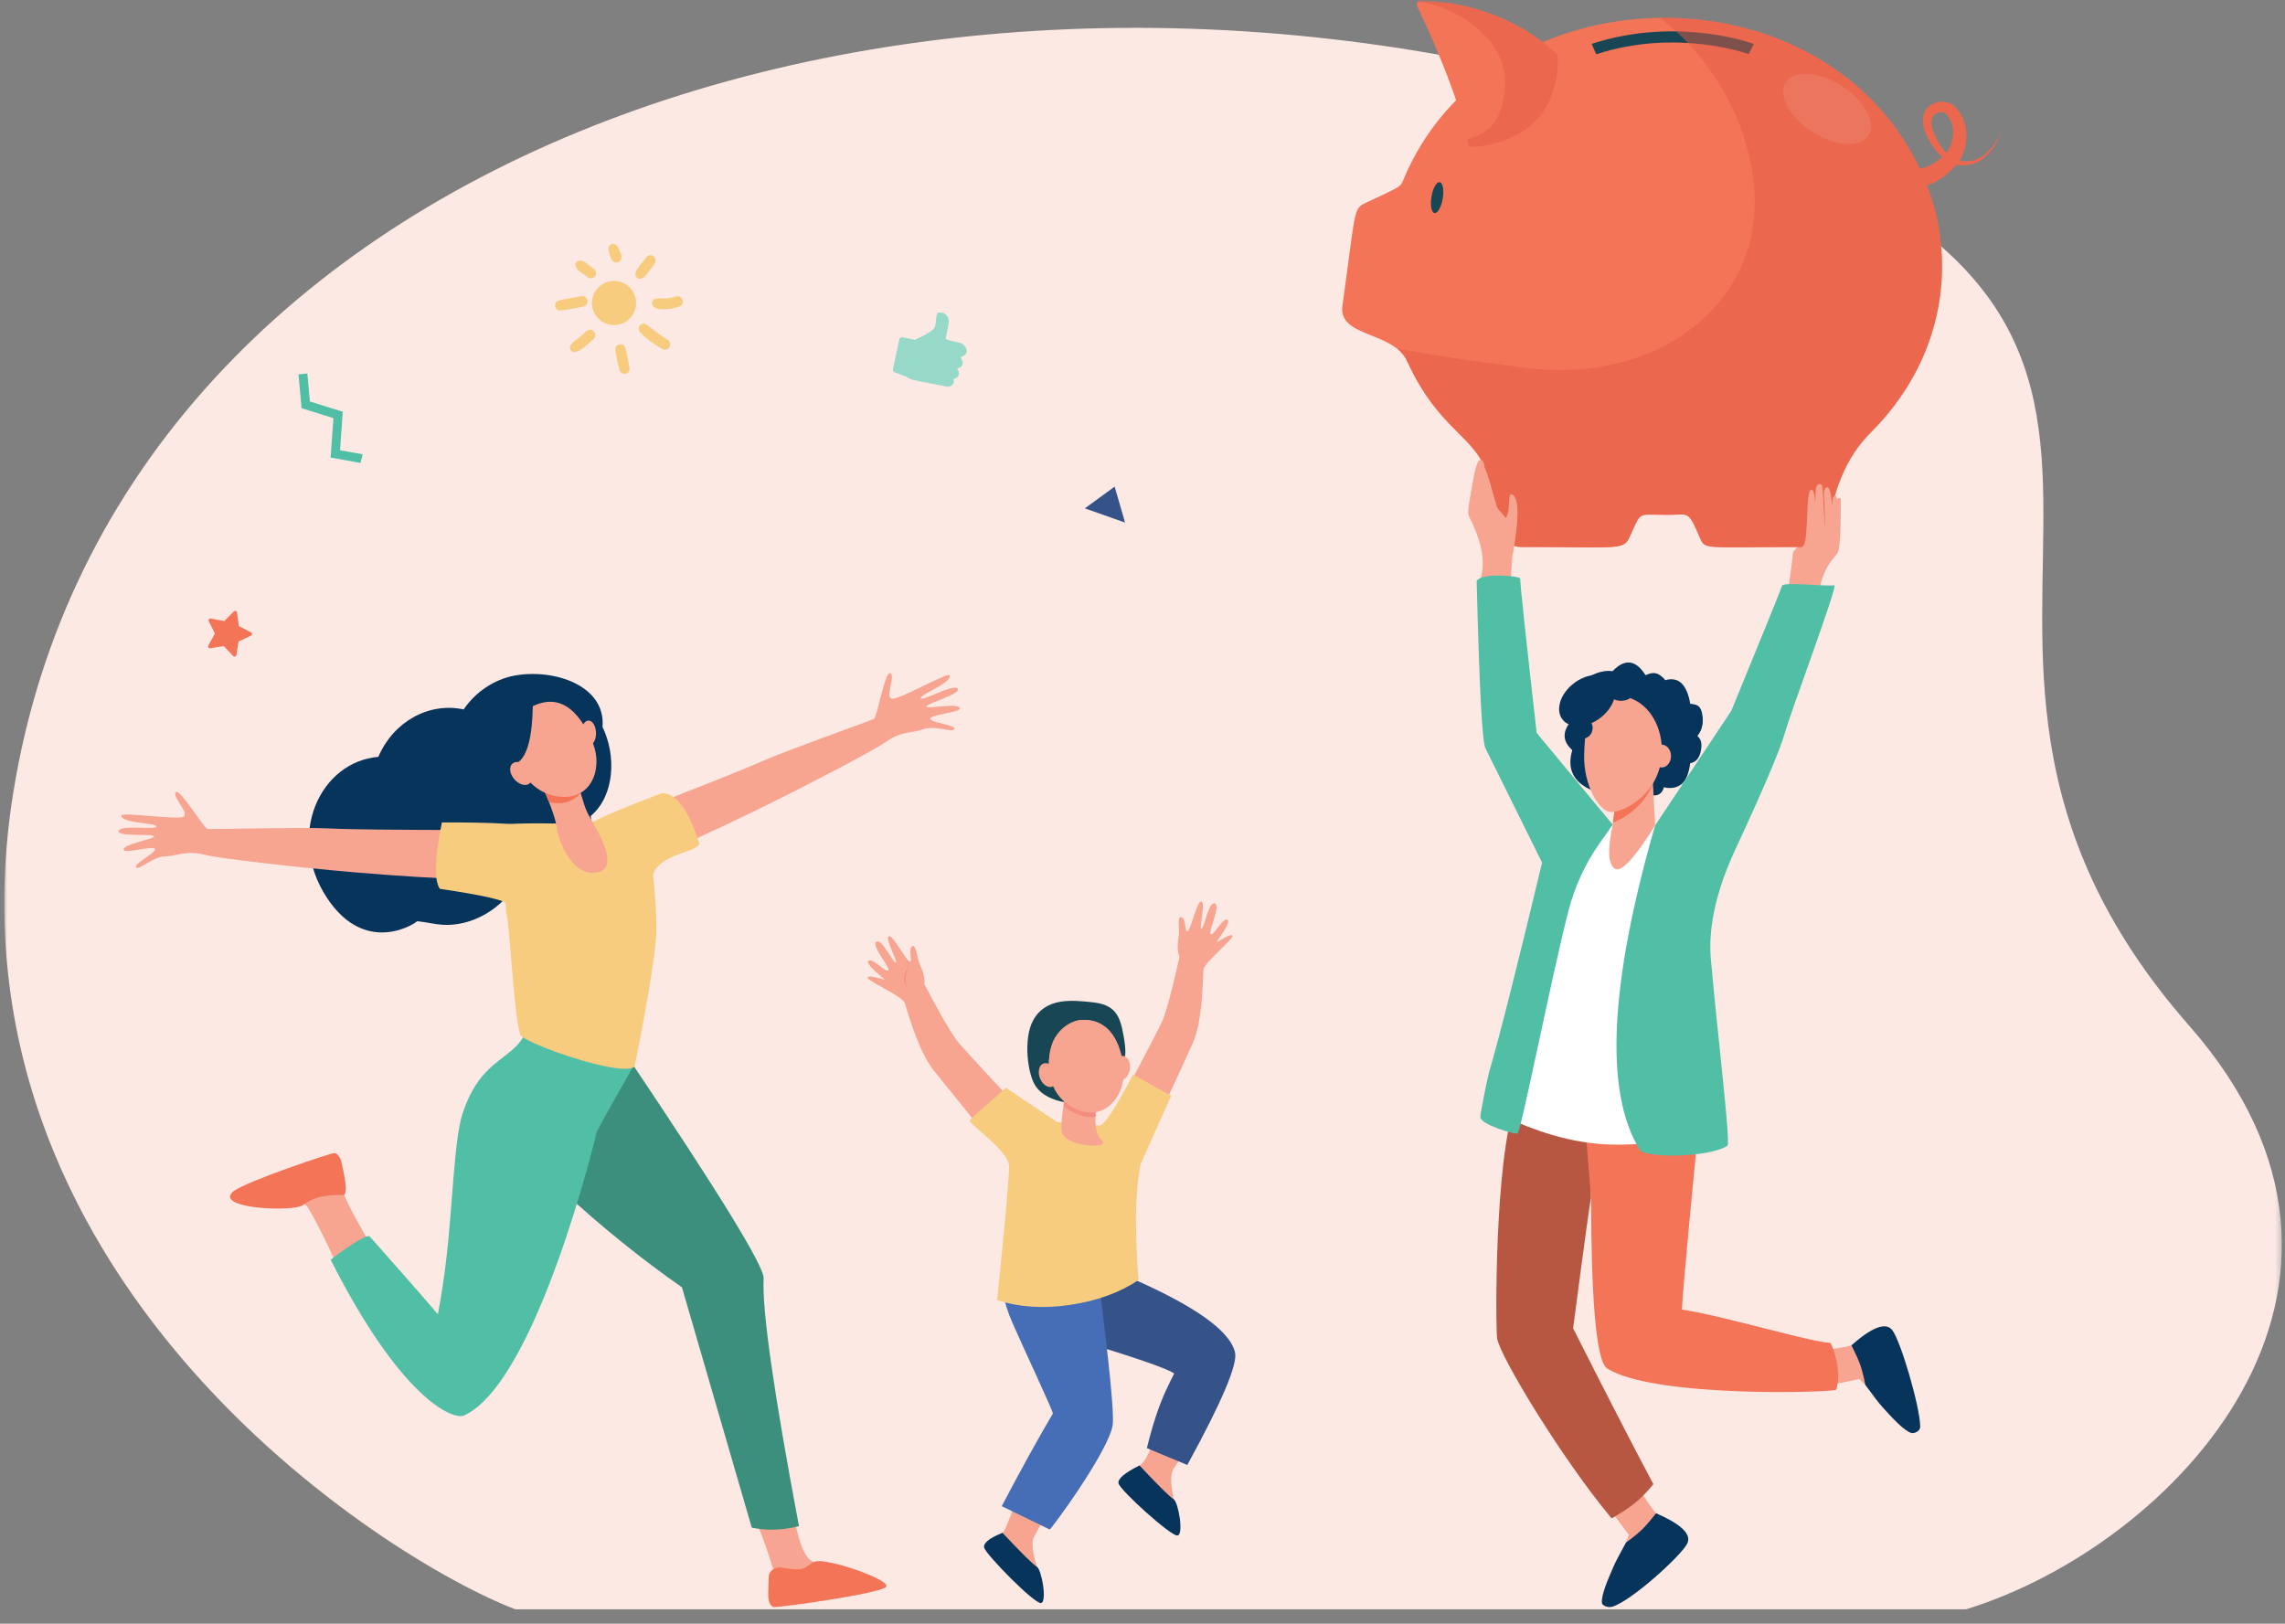 <?xml version="1.0" encoding="UTF-8"?>
<svg width="394px" height="280px" viewBox="0 0 394 280" version="1.1" xmlns="http://www.w3.org/2000/svg" xmlns:xlink="http://www.w3.org/1999/xlink">
    <rect x="0" y="0" width="394" height="280" fill="#808080" stroke="none"/>
    <title>Group 13</title>
    <defs>
        <rect id="path-1" x="0" y="0" width="392.717" height="279.662"></rect>
    </defs>
    <g id="Page-1" stroke="none" stroke-width="1" fill="none" fill-rule="evenodd">
        <g id="MacBook-Air---2" transform="translate(-436, -2785)">
            <g id="Layer_1" transform="translate(436.736, 2785.085)">
                <mask id="mask-2" fill="white">
                    <use xlink:href="#path-1"></use>
                </mask>
                <g id="Clip" fill-rule="nonzero"></g>
                <path d="M338.256,277.44 C374.083,266.423 416.365,221.921 376.769,176.826 C315.703,107.275 399.779,55.892 289.474,19.896 C160.574,-22.164 19.463,25.238 1.544,136.652 C-11.859,219.983 65.753,268.961 88.15,277.44 L338.254,277.44 L338.256,277.44 Z" id="Vector" fill="#FDE9E4" fill-rule="nonzero" mask="url(#mask-2)"></path>
                <g id="Group" mask="url(#mask-2)">
                    <g transform="translate(230.693, -0)">
                        <path d="M85.978,85.849 C85.991,91.124 85.836,94.195 85.515,95.059 C85.302,95.629 84.22,96.518 83.436,98.09 C82.588,99.795 82.066,101.864 81.87,104.297 L79.381,113.329 L75.476,107.812 C76.354,104.164 76.883,101.722 77.064,100.486 C77.398,98.202 77.63,96.406 77.762,95.097 C79.084,93.592 79.823,92.611 79.979,92.156 C80.638,90.231 82.308,87.195 83.041,86.464 C83.695,85.811 83.538,87.784 82.571,92.382 C83.383,87.32 84.083,84.79 84.671,84.79 C85.26,84.79 85.25,86.394 84.642,89.602 C84.616,86.773 85.061,85.521 85.977,85.847 L85.978,85.849 Z" id="Vector" fill="#F7A491" fill-rule="nonzero"></path>
                        <path d="M23.55,80.026 C24.018,79.972 24.231,80.368 24.305,80.927 C24.467,79.984 24.709,79.209 25.061,79.29 C25.55,79.403 25.589,81.924 25.531,84.081 C25.656,82.357 25.881,80.667 26.269,81.29 C26.818,82.167 27.297,86.281 27.503,88.304 C27.576,89.023 27.915,89.325 28.518,89.728 C29.02,86.327 29.526,85.033 30.035,85.847 C30.544,86.661 30.31,90.01 29.333,95.896 L28.808,103.79 L24.053,104.45 L23.834,99.807 C24.28,98.501 24.368,96.982 24.1,95.251 C23.717,92.776 22.275,89.675 21.916,89.101 C21.426,88.318 21.97,85.292 23.548,80.023 L23.55,80.026 Z" id="Vector" fill="#F7A491" fill-rule="nonzero"></path>
                        <g id="Group" fill-rule="evenodd" stroke-width="1" fill="none">
                            <path d="M11.176,62.163 C16.908,74.598 22.989,74.777 25.192,82.16 C28.184,92.191 28.12,94.253 30.894,94.253 C47.385,94.253 48.495,94.845 49.519,92.622 C52.01,87.211 50.459,89.058 58.416,88.632 C60.195,88.537 60.507,90.114 61.776,92.87 C62.642,94.752 62.679,94.253 80.793,94.253 C85.004,94.253 82.628,82.978 91.158,74.49 C98.791,66.894 103.436,56.849 103.436,45.832 C103.436,37.014 100.598,31.916 100.891,31.834 C102.886,31.278 104.568,29.753 105.907,28.352 C106.03,28.228 110.848,29.808 113.552,22.824 C112.092,25.876 109.756,28.347 106.43,27.642 C108.078,24.91 108.217,20.828 105.587,18.261 C103.176,16.104 97.299,18.408 101.782,25.014 C103.366,27.355 103.786,26.755 103.242,27.198 C102.375,27.909 100.666,29.083 99.558,28.903 C82.376,-6.837 25.269,-5.157 10.468,31.129 C10.001,32.271 9.616,32.232 3.94,34.96 C1.902,35.939 2.335,36.217 0.043,52.65 C-0.718,58.107 8.815,57.031 11.178,62.16 L11.176,62.163 Z M101.831,20.016 C102.291,19.202 103.574,18.977 104.244,19.628 C106.041,21.718 105.38,24.75 104.196,26.333 C102.879,24.976 100.935,21.614 101.831,20.016 Z" id="Vector" fill="#F47458" fill-rule="nonzero"></path>
                            <path d="M15.399,33.83 C15.151,35.299 15.385,36.562 15.922,36.652 C16.458,36.742 17.094,35.623 17.341,34.154 C17.588,32.686 17.355,31.423 16.818,31.333 C16.281,31.242 15.646,32.361 15.399,33.83 Z" id="Vector" fill="#184655" fill-rule="nonzero"></path>
                            <path d="M36.99,9.303 C35.704,7.966 27.873,0.47 13.574,0 C13.054,-0.017 12.701,0.526 12.926,0.993 C14.61,4.493 20.098,16.298 21.696,24.672 C21.761,25.012 22.064,25.253 22.41,25.238 C25.279,25.112 37.292,23.751 37.183,9.774 C37.183,9.598 37.111,9.43 36.99,9.303 Z" id="Vector" fill="#F47458" fill-rule="nonzero"></path>
                            <path d="M28.138,14.375 C28.138,14.073 28.125,13.772 28.101,13.476 C27.866,10.591 26.544,7.909 24.48,5.875 C22.066,3.496 18.384,1.005 13.137,0.138 C13.257,0.05 13.407,-0.005 13.574,0.002 C27.874,0.47 35.705,7.968 36.99,9.304 C37.111,9.43 37.181,9.598 37.183,9.775 C37.292,23.754 25.279,25.114 22.41,25.24 C22.064,25.255 21.761,25.014 21.696,24.674 C21.653,24.446 21.606,24.216 21.558,23.985 C25.424,22.754 27.666,21.043 28.138,14.377 L28.138,14.375 Z" id="Vector" fill="#E25A44" fill-rule="nonzero" opacity="0.5"></path>
                            <path d="M76.484,14.129 C75.072,16.322 77.125,20.15 81.069,22.68 C85.014,25.209 89.357,25.485 90.77,23.292 C92.182,21.099 90.129,17.27 86.184,14.741 C82.24,12.211 77.897,11.936 76.484,14.129 Z" id="Vector" fill="#FFFFFF" fill-rule="nonzero" opacity="0.2"></path>
                            <path d="M43.821,9.27 C57.725,4.737 69.964,9.207 70.085,9.253 L70.989,7.497 C70.855,7.446 67.633,6.255 62.569,5.653 C57.905,5.099 50.728,4.964 43.017,7.48 L43.819,9.272 L43.821,9.27 Z" id="Vector" fill="#184655" fill-rule="nonzero"></path>
                            <path d="M103.436,45.832 C103.436,37.014 100.598,31.916 100.891,31.834 C102.886,31.278 104.568,29.753 105.907,28.352 C106.03,28.228 110.848,29.808 113.552,22.824 C112.092,25.876 109.756,28.347 106.43,27.642 C108.078,24.91 108.217,20.828 105.587,18.261 C103.176,16.104 97.299,18.408 101.782,25.014 C103.366,27.355 103.786,26.755 103.242,27.198 C102.375,27.909 100.666,29.083 99.558,28.903 C91.078,11.263 72.872,2.739 54.826,2.992 C62.114,8.597 68.955,17.988 70.776,29.95 C74.024,51.27 55.262,66.406 31.458,63.336 C13.134,60.973 10.145,60.069 9.503,60.013 C9.595,60.086 9.663,60.167 9.716,60.252 C10.321,60.779 10.827,61.402 11.176,62.158 C16.908,74.593 22.989,74.772 25.192,82.155 C28.184,92.186 28.12,94.248 30.894,94.248 C47.385,94.248 48.495,94.84 49.519,92.616 C52.01,87.205 50.459,89.053 58.416,88.627 C60.195,88.531 60.507,90.109 61.776,92.865 C62.642,94.747 62.679,94.248 80.793,94.248 C85.004,94.248 82.628,82.973 91.158,74.485 C98.791,66.889 103.436,56.844 103.436,45.826 L103.436,45.832 Z M101.831,20.016 C102.291,19.202 103.574,18.977 104.244,19.628 C106.041,21.718 105.38,24.75 104.196,26.333 C102.879,24.976 100.935,21.614 101.831,20.016 Z" id="Vector" fill="#E25A44" fill-rule="nonzero" opacity="0.5"></path>
                        </g>
                        <path d="M29.457,85.269 C30.54,86.092 30.499,89.634 29.335,95.896 L27.21,89.767 C27.703,89.796 28.078,89.554 28.336,89.043 C29.12,87.494 28.392,84.458 29.459,85.269 L29.457,85.269 Z" id="Vector" fill="#F7A491" fill-rule="nonzero"></path>
                        <path d="M23.289,83.479 C23.139,84.901 23.343,86.098 23.901,87.068 C24.459,88.038 25.925,89.144 28.299,90.386 L28.556,89.616 L23.289,83.481 L23.289,83.479 Z" id="Vector" fill="#F7A491" fill-rule="nonzero"></path>
                        <g id="Group" fill-rule="evenodd" stroke-width="1" fill="none" transform="translate(23.189, 99.162)">
                            <path d="M23.444,16.493 C25.547,14.279 27.446,14.519 29.138,17.212 C30.442,16.482 31.551,16.767 32.466,18.067 C34.82,17.36 36.284,18.763 36.857,22.276 C38.069,22.048 38.755,22.653 38.915,24.09 C39.075,25.527 38.789,26.725 38.058,27.683 C38.738,28.192 38.924,29.107 38.615,30.429 C38.351,31.552 37.754,32.199 36.823,32.37 C36.571,34.264 36.034,35.496 35.211,36.066 C34.387,36.636 33.415,36.785 32.295,36.511 C31.998,37.538 31.369,38.006 30.409,37.914 C28.968,37.778 27.185,36.408 25.574,37.025 C24.499,37.435 22.567,37.424 19.777,36.991 C16.644,35.599 15.547,33.306 16.485,30.113 C14.838,28.63 14.735,26.999 16.177,25.219 C15.125,22.435 15.639,20.222 17.72,18.58 C19.801,16.938 21.711,16.242 23.449,16.493 L23.444,16.493 Z" id="Vector" fill="#07345A" fill-rule="nonzero"></path>
                            <path d="M58.515,133.733 C62.142,133.319 64.256,132.965 64.856,132.67 C65.758,132.228 70.324,136.58 69.419,138.763 C69.079,139.583 68.37,139.941 67.295,139.836 L65.99,138.566 L59.085,140 L58.513,133.731 L58.515,133.733 Z" id="Vector" fill="#F7A491" fill-rule="nonzero"></path>
                            <path d="M27.463,156.606 C29.374,159.71 30.59,161.471 31.111,161.889 C31.893,162.517 29.874,168.487 27.509,168.592 C26.62,168.632 25.996,168.143 25.637,167.127 L26.238,165.41 L22.012,159.776 L27.463,156.606 Z" id="Vector" fill="#F7A491" fill-rule="nonzero"></path>
                            <path d="M30.939,161.707 C29.842,163.104 28.994,164.079 28.395,164.635 C27.623,165.352 26.741,166.061 25.751,166.761 C24.63,168.791 23.916,170.16 23.611,170.869 C22.588,173.233 21.438,175.87 21.603,177.192 C21.656,177.617 22.614,178.068 23.411,177.823 C26.732,176.805 35.223,169.055 36.294,166.976 C37.119,165.376 35.333,163.62 30.937,161.707 L30.939,161.707 Z" id="Vector" fill="#07345A" fill-rule="nonzero"></path>
                            <path d="M6.703,90.793 C7.011,89.933 7.308,89.136 7.592,88.386 C11.125,89.156 15.113,90.001 19.218,90.873 L19.724,107.429 C19.723,106.656 18.693,114.118 16.633,129.816 C22.222,140.891 26.834,149.85 30.47,156.694 C28.232,159.48 26.512,160.701 23.272,162.6 C14.805,152.473 3.987,134.627 3.527,131.545 C3.263,129.772 3.024,101.126 6.705,90.791 L6.703,90.793 Z" id="Vector" fill="#B75742" fill-rule="nonzero"></path>
                            <path d="M38.228,95.133 C37.269,105.537 35.681,121.284 35.391,126.583 C42.132,127.552 58.06,132.332 61.03,132.327 C62.152,134.839 62.776,137.887 61.996,140.393 C61.842,140.888 30.576,141.881 22.507,136.743 C20.402,135.404 19.758,122.583 19.726,107.429 L18.496,91.958 C25.333,93.411 32.345,93.753 38.228,95.131 L38.228,95.133 Z" id="Vector" fill="#F47458" fill-rule="nonzero"></path>
                            <path d="M15.775,41.829 L23.447,42.983 C27.302,43.043 29.745,43.078 30.774,43.087 C30.907,43.087 36.926,72.381 38.39,83.403 C39.366,90.753 39.476,95.078 38.721,96.379 C31.918,97.906 25.999,98.446 20.966,98.001 C15.733,97.539 10.172,95.898 4.284,93.078 C9.351,79.052 12.328,69.834 13.215,65.425 C14.102,61.015 14.956,53.149 15.776,41.827 L15.775,41.829 Z" id="Vector" fill="#FFFFFF" fill-rule="nonzero"></path>
                            <path d="M0,0.955 C0.449,19.046 0.948,28.649 1.499,29.763 C2.3,31.382 5.561,37.967 11.281,49.516 C6.977,67.486 3.921,79.574 2.111,85.78 C1.838,86.717 0.629,92.772 0.629,93.364 C0.629,94.672 6.34,96.333 7.018,96.235 C7.625,96.146 12.609,70.506 15.79,57.96 C16.868,53.708 18.717,49.691 21.247,46.104 L23.459,42.968 L10.346,27.136 C8.454,10.433 7.507,1.559 7.507,0.515 C7.507,0.103 0.823,-0.585 0,0.955 Z" id="Vector" fill="#50BFA5" fill-rule="nonzero"></path>
                            <path d="M30.774,43.089 L43.912,23.321 C49.597,9.477 52.508,2.299 52.648,1.788 C52.854,1.035 59.557,1.897 61.675,1.689 C62.355,1.623 54.141,23.559 53.127,27.204 C52.328,30.075 49.328,37.102 44.125,48.287 C41.172,55.012 39.925,60.973 40.385,66.169 C41.534,79.114 43.81,97.77 43.256,98.329 C39.816,100.491 28.988,100.413 28.151,99.07 C21.998,89.183 22.872,70.522 30.772,43.087 L30.774,43.089 Z" id="Vector" fill="#50BFA5" fill-rule="nonzero"></path>
                            <path d="M23.977,39.029 L23.406,43.257 C22.553,47.318 22.675,49.739 23.773,50.523 C24.87,51.306 27.204,48.826 30.774,43.084 L30.208,32.37 L23.977,39.029 Z" id="Vector" fill="#F7A491" fill-rule="nonzero"></path>
                            <path d="M30.39,35.842 C29.031,39.497 25.792,41.742 23.493,42.614 L23.977,39.029 L30.208,32.37 L30.39,35.842 Z" id="Vector" fill="#F47458" fill-rule="nonzero"></path>
                            <path d="M38.969,25.088 C38.969,26.72 38.039,28.042 36.892,28.042 C35.746,28.042 34.815,26.72 34.815,25.088 C34.815,23.456 35.746,22.133 36.892,22.133 C38.039,22.133 38.969,23.456 38.969,25.088 Z" id="Vector" fill="#07345A" fill-rule="nonzero"></path>
                            <path d="M32.737,18.737 C32.737,19.675 31.605,20.435 30.21,20.435 C28.814,20.435 27.683,19.675 27.683,18.737 C27.683,17.798 28.814,17.038 30.21,17.038 C31.605,17.038 32.737,17.798 32.737,18.737 Z" id="Vector" fill="#07345A" fill-rule="nonzero"></path>
                            <path d="M26.403,21.113 C23.062,19.966 19.501,22.181 18.991,25.616 C18.77,27.109 18.569,28.987 18.531,31.041 C18.441,35.979 21.004,40.785 23.251,40.785 C25.499,40.785 31.711,37.588 31.936,30.577 C32.074,26.249 29.908,22.317 26.403,21.113 Z" id="Vector" fill="#F7A491" fill-rule="nonzero"></path>
                            <path d="M30.28,31.133 C30.28,32.222 31.004,33.105 31.897,33.105 C32.789,33.105 33.514,32.221 33.514,31.133 C33.514,30.045 32.789,29.161 31.897,29.161 C31.004,29.161 30.28,30.043 30.28,31.133 Z" id="Vector" fill="#F7A491" fill-rule="nonzero"></path>
                            <path d="M16.666,18.657 C14.343,20.491 13.531,23.281 14.848,24.884 C16.165,26.488 19.116,26.301 21.438,24.465 C23.761,22.631 24.573,19.842 23.256,18.238 C21.937,16.634 18.988,16.821 16.666,18.657 Z" id="Vector" fill="#07345A" fill-rule="nonzero"></path>
                            <path d="M22.737,20.161 C22.737,20.958 23.701,21.604 24.892,21.604 C26.083,21.604 27.047,20.958 27.047,20.161 C27.047,19.364 26.083,18.718 24.892,18.718 C23.701,18.718 22.737,19.364 22.737,20.161 Z" id="Vector" fill="#07345A" fill-rule="nonzero"></path>
                            <path d="M16.321,26.298 C16.321,27.323 17.144,28.154 18.162,28.154 C19.179,28.154 20.002,27.323 20.002,26.298 C20.002,25.273 19.179,24.442 18.162,24.442 C17.144,24.442 16.321,25.273 16.321,26.298 Z" id="Vector" fill="#07345A" fill-rule="nonzero"></path>
                            <path d="M64.618,132.748 C65.421,134.331 65.949,135.51 66.201,136.286 C66.526,137.288 66.797,138.384 67.014,139.575 C68.382,141.448 69.323,142.672 69.837,143.249 C71.553,145.175 73.652,147.453 74.925,147.863 C75.334,147.995 76.494,147.649 76.482,146.749 C76.439,143.283 73.105,131.983 71.669,130.134 C70.564,128.712 68.214,129.582 64.618,132.747 L64.618,132.748 Z" id="Vector" fill="#07345A" fill-rule="nonzero"></path>
                        </g>
                        <path d="M22.05,86.032 C22.655,81.667 23.205,79.417 23.702,79.284 C24.444,79.083 24.703,80.281 24.388,81.31 C24.073,82.337 23.816,86.219 24.044,87.704 C24.196,88.693 23.532,88.136 22.05,86.034 L22.05,86.032 Z" id="Vector" fill="#F7A491" fill-rule="nonzero"></path>
                        <path d="M85.832,92.411 C85.935,88.963 85.73,86.701 85.215,85.623 C85.109,85.4 84.886,85.152 84.658,85.708 C84.443,86.23 84.415,87.875 84.573,90.641 C84.551,86.181 84.24,83.952 83.639,83.952 C82.738,83.952 83.177,86.253 83.177,87.173 C83.177,87.786 83.2,89.142 83.245,91.239 C83.001,86.516 82.847,84.014 82.784,83.734 C82.683,83.292 81.976,83.199 81.761,83.877 C81.618,84.329 81.518,86.833 81.46,91.389 C81.741,86.695 81.548,84.348 80.88,84.348 C79.878,84.348 80.449,93.101 79.522,94.027 C78.904,94.644 78.311,95.059 77.743,95.272 C80.618,96.299 83.175,97.869 85.832,92.409 L85.832,92.411 Z" id="Vector" fill="#F7A491" fill-rule="nonzero"></path>
                    </g>
                </g>
                <g id="Group" mask="url(#mask-2)" fill-rule="nonzero">
                    <g transform="translate(19.696, 115.97)" id="Vector">
                        <path d="M35.891,38.695 C42.772,49.246 51.816,42.769 51.419,42.832 C51.737,42.763 53.617,43.13 54.854,43.315 C60.003,44.085 65.355,41.314 68.311,36.855 C76.152,37.307 82.498,31.205 81.422,24.675 C85.604,21.117 85.841,14.215 83.46,9.312 C84.057,2.135 75.07,-0.806 68.257,0.456 C64.803,1.095 61.55,3.277 59.517,6.285 C53.431,4.977 47.357,8.474 44.804,14.462 C34.791,15.303 28.873,27.927 35.893,38.695 L35.891,38.695 Z" fill="#07345A"></path>
                        <path d="M32.463,91.933 C33.071,92.524 37.118,100.385 38.657,104.594 C40.909,103.18 42.272,101.491 44.789,100.54 C42.802,97.672 38.931,90.773 38.612,89.131 C38.109,86.533 37.562,85.044 36.972,84.662 C28.244,87.607 23.59,89.493 23.01,90.318 C22.138,91.555 30.018,89.551 32.465,91.933 L32.463,91.933 Z" fill="#F7A491"></path>
                        <path d="M38.764,89.996 C39.78,90 38.676,85.42 38.444,84.364 C38.181,83.178 37.493,82.822 37.321,82.78 C36.856,82.666 22.31,87.576 19.851,89.34 C19.686,89.459 19.386,89.837 19.34,89.921 C17.994,92.427 29.986,92.903 31.712,91.808 C33.247,90.834 34.194,89.983 38.762,89.996 L38.764,89.996 Z" fill="#F47458"></path>
                        <path d="M109.511,145.22 C112.128,151.438 112.719,154.325 112.987,154.746 C113.116,154.949 112.908,155.585 113.036,155.797 C117.296,155.219 122.537,157.138 126.366,155.574 C124.428,154.627 120.262,153.674 119.576,153.184 C118.746,152.591 117.197,151.535 115.82,141.346 C113.968,143.533 112.179,144.212 109.511,145.22 Z" fill="#F8A492"></path>
                        <path d="M114.365,154.269 C113.358,154.075 112.128,154.775 112.123,155.826 C112.119,156.885 112,158.223 112.039,159.302 C112.085,160.518 112.704,160.996 112.867,161.07 C113.338,161.283 131.384,158.765 132.37,157.597 C133.357,156.429 121.976,152.497 120.065,153.249 C118.364,153.919 118.896,155.136 114.363,154.267 L114.365,154.269 Z" fill="#F47458"></path>
                        <path d="M71.593,60.651 C71.086,63.873 70.018,67.651 68.389,71.985 C65.946,78.486 66.517,80.07 76.759,89.491 C83.407,95.607 90.206,101.09 97.156,105.94 L109.194,147.382 C111.535,147.882 114.188,147.892 117.335,147.136 C112.972,123.997 110.941,109.749 111.242,104.392 C111.357,102.345 103.435,89.458 87.478,65.731 L71.596,60.651 L71.593,60.651 Z" fill="#3C8F7C"></path>
                        <path d="M88.71,67.934 C76.729,62.901 70.664,60.629 70.512,61.119 C68.694,66.962 62.671,65.728 59.313,76.017 C57.907,80.327 57.577,91.703 56.629,100.14 C56.194,104.005 55.673,107.486 55.067,110.583 C52.357,107.399 48.451,102.94 43.349,97.206 C42.954,96.762 40.697,98.086 36.578,101.179 C48.764,125.288 57.732,128.893 59.596,128.04 C72.189,122.275 82.494,79.101 82.475,79.105 C83.43,77.249 85.508,73.526 88.71,67.934 Z" fill="#50BFA5"></path>
                        <path d="M61.61,27.086 C47.636,27.067 39.153,26.972 36.161,26.8 C32.099,26.565 15.988,26.975 15.358,26.902 C14.727,26.829 10.563,19.793 9.871,20.547 C9.18,21.302 12.189,24.036 11.258,24.746 C10.328,25.455 0.33,23.867 0.463,24.605 C0.711,25.986 6.544,25.809 6.539,26.475 C6.532,27.142 0.434,26.101 0.02,27.208 C-0.394,28.315 5.886,27.658 6.137,28.153 C6.387,28.646 0.311,29.55 0.933,30.579 C1.27,31.138 6.315,29.646 6.292,30.407 C6.268,31.169 2.586,32.901 3.037,33.508 C3.489,34.115 5.927,31.647 8.062,31.616 C10.199,31.585 11.727,30.474 15.136,31.407 C16.82,31.868 29.672,33.435 40.533,34.361 C47.955,34.994 54.708,35.411 60.792,35.613 L61.606,27.087 L61.61,27.086 Z" fill="#F7A491"></path>
                        <path d="M87.17,24.685 C100.202,19.653 108.083,16.52 110.813,15.286 C114.519,13.61 129.698,8.211 130.259,7.917 C130.821,7.623 132.169,-0.437 133.087,0.019 C134.006,0.476 132.183,4.105 133.307,4.433 C134.432,4.762 143.188,-0.309 143.329,0.427 C143.595,1.804 138.09,3.733 138.335,4.352 C138.581,4.971 143.897,1.812 144.682,2.696 C145.468,3.58 139.371,5.222 139.315,5.773 C139.259,6.324 145.253,4.986 145.045,6.169 C144.931,6.812 139.687,7.23 139.983,7.932 C140.281,8.634 144.34,8.928 144.137,9.657 C143.934,10.385 140.77,8.957 138.766,9.695 C136.763,10.433 134.934,9.945 132.089,12.039 C130.683,13.073 119.257,19.148 109.458,23.91 C102.761,27.164 96.61,29.977 91.005,32.349 L87.171,24.687 L87.17,24.685 Z" fill="#F7A491"></path>
                        <path d="M92.692,45.676 C92.97,42.319 92.307,35.927 92.157,34.812 C93.176,31.324 99.383,30.967 100.162,29.505 C98.337,23.622 96.18,20.696 93.689,20.729 C87.842,22.945 83.936,24.564 81.969,25.588 C81.927,25.576 80.925,26.033 80.485,26.03 C77.636,26.009 67.684,25.709 65.827,26.261 L66.88,41.605 C67.415,42.486 68.287,61.068 69.388,62.521 C70.489,63.973 86.287,69.643 88.942,67.937 C89.047,67.869 92.131,52.464 92.694,45.676 L92.692,45.676 Z" fill="#F7CC7F"></path>
                        <path d="M71.008,26.618 C69.785,26.034 64.702,25.752 55.76,25.771 C54.522,31.925 54.403,35.742 55.404,37.221 C63.324,38.396 67.171,39.308 66.945,39.956 L71.008,26.618 Z" fill="#F7CC7F"></path>
                        <path d="M73.198,19.752 C74.634,23.07 75.435,25.427 75.602,26.824 C75.852,28.918 78.279,35.315 82.636,34.382 C86.991,33.449 81.61,25.799 80.756,23.878 C80.187,22.598 79.414,19.892 78.436,15.759 L73.199,19.75 L73.198,19.752 Z" fill="#F7A491"></path>
                        <path d="M79.708,20.685 C78.476,22.101 76.611,22.859 74.205,22.236 C73.852,21.313 73.516,20.485 73.198,19.75 L73.775,19.31 L78.921,17.734 C79.143,18.609 79.42,19.669 79.707,20.685 L79.708,20.685 Z" fill="#F47458"></path>
                        <path d="M70.79,6.067 C69.367,7.092 68.486,8.551 68.147,10.445 C67.64,13.285 69.436,20.248 75.542,21.255 C81.651,22.261 83.54,16.354 81.801,12.117 C80.061,7.881 76.754,2.648 70.79,6.067 Z" fill="#F7A491"></path>
                        <path d="M82.337,10.332 C82.363,11.522 81.819,12.5 81.124,12.513 C80.429,12.529 79.846,11.575 79.821,10.385 C79.795,9.195 80.339,8.218 81.034,8.204 C81.729,8.189 82.312,9.142 82.337,10.332 Z" fill="#F7A491"></path>
                        <path d="M71.439,5.629 C71.354,10.975 70.515,14.225 68.923,15.378 C67.331,16.53 67.031,18.232 68.023,20.481 C65.83,15.244 65.303,11.675 66.444,9.775 C67.584,7.873 69.249,6.492 71.439,5.63 L71.439,5.629 Z" fill="#07345A"></path>
                        <path d="M70.574,16.33 C71.39,17.275 71.531,18.489 70.891,19.04 C70.25,19.59 69.069,19.269 68.251,18.324 C67.435,17.379 67.292,16.165 67.933,15.614 C68.573,15.063 69.756,15.385 70.572,16.33 L70.574,16.33 Z" fill="#F7A491"></path>
                    </g>
                </g>
                <path d="M35.19,111.219 L36.32,109.15 L35.257,107.045 C35.136,106.806 35.342,106.532 35.606,106.581 L37.922,107.017 L39.593,105.356 C39.784,105.167 40.108,105.277 40.142,105.544 L40.443,107.882 L42.539,108.958 C42.778,109.08 42.772,109.424 42.531,109.539 L40.401,110.549 L40.024,112.876 C39.982,113.141 39.653,113.242 39.469,113.046 L37.852,111.333 L35.524,111.695 C35.258,111.736 35.062,111.455 35.19,111.219 Z" id="Vector" fill="#F47458" fill-rule="nonzero" mask="url(#mask-2)"></path>
                <g id="Group" mask="url(#mask-2)" fill="#F7CC7F" fill-rule="nonzero">
                    <g transform="translate(94.96, 41.967)" id="Vector">
                        <path d="M6.379,10.462 C6.234,8.363 7.815,6.544 9.914,6.397 C12.012,6.251 13.831,7.836 13.976,9.935 C14.121,12.035 12.54,13.853 10.441,14 C8.343,14.146 6.523,12.562 6.379,10.462 Z"></path>
                        <path d="M12.835,21.219 C12.608,20.114 12.47,18.931 12.093,17.865 C11.77,16.949 10.34,17.23 10.413,18.212 C10.502,19.417 10.879,20.638 11.131,21.818 C11.233,22.296 11.865,22.518 12.283,22.37 C12.794,22.19 12.933,21.697 12.835,21.218 L12.835,21.219 Z"></path>
                        <path d="M19.361,16.5 C18.098,15.756 16.999,14.833 15.833,13.954 C14.924,13.265 13.944,14.45 14.692,15.268 C15.767,16.443 17.178,17.359 18.539,18.163 C18.97,18.418 19.57,18.168 19.78,17.743 C20.015,17.267 19.793,16.757 19.361,16.502 L19.361,16.5 Z"></path>
                        <path d="M16.97,9.68 C16.684,9.91 16.627,10.239 16.803,10.559 C17.229,11.334 18.313,11.295 19.083,11.27 C19.885,11.242 20.688,11.079 21.448,10.819 C22.571,10.437 21.962,8.694 20.836,9.078 C18.633,9.831 17.8,9.014 16.97,9.68 Z"></path>
                        <path d="M15.758,2.272 C14.651,3.893 13.745,4.442 13.886,5.335 C13.968,5.857 14.382,6.107 14.884,5.993 C15.479,5.859 15.805,5.226 16.161,4.782 C16.503,4.357 16.839,3.931 17.144,3.479 C17.421,3.067 17.461,2.537 17.053,2.182 C16.713,1.886 16.04,1.86 15.758,2.272 Z"></path>
                        <path d="M11.441,1.991 C11.086,1.009 11.008,0.65 10.55,0.193 C10.151,-0.205 9.308,0.048 9.251,0.635 C9.187,1.316 9.33,1.571 9.701,2.603 C9.87,3.072 10.405,3.332 10.877,3.167 C11.345,3.003 11.61,2.46 11.441,1.991 Z"></path>
                        <path d="M6.777,4.369 C5.179,3.156 4.855,2.812 4.227,2.878 C3.859,2.918 3.446,3.271 3.526,3.684 C3.676,4.453 4.123,4.66 5.591,5.733 C5.985,6.02 6.527,6.035 6.866,5.644 C7.171,5.294 7.168,4.665 6.777,4.369 Z"></path>
                        <path d="M0.361,9.937 C-0.268,10.272 -0.016,11.36 0.666,11.45 C1.32,11.535 1.572,11.429 4.743,10.851 C5.234,10.761 5.636,10.404 5.598,9.867 C5.566,9.411 5.108,8.922 4.615,9.01 C1.322,9.605 0.991,9.602 0.361,9.938 L0.361,9.937 Z"></path>
                        <path d="M5.329,15.128 C3.591,16.811 3.336,16.514 2.651,17.544 C2.337,18.015 2.855,18.765 3.4,18.664 C4.102,18.535 4.29,18.418 5.205,17.692 C5.736,17.27 6.244,16.82 6.731,16.349 C7.093,16.001 6.995,15.346 6.641,15.037 C6.236,14.683 5.692,14.777 5.329,15.128 Z"></path>
                    </g>
                </g>
                <polygon id="Vector" fill="#355389" fill-rule="nonzero" mask="url(#mask-2)" points="186.321 87.579 193.259 90.035 191.46 83.829"></polygon>
                <polygon id="Vector" fill="#50BFA5" fill-rule="nonzero" mask="url(#mask-2)" points="56.755 72.021 51.265 70.309 50.731 64.473 52.26 64.33 52.699 69.148 58.371 70.916 57.9 77.553 61.815 78.263 61.415 79.751 56.272 78.817"></polygon>
                <path d="M154.866,58.086 L157.041,58.515 C159.161,57.526 160.302,56.794 160.464,56.318 C160.706,55.604 160.596,53.957 161.061,53.855 C161.526,53.751 162.456,53.792 162.814,54.884 C163.073,55.676 162.173,58.171 162.39,58.397 C162.526,58.538 163.768,58.821 164.68,59.013 C165.28,59.139 165.757,59.592 165.922,60.189 C166.033,60.595 165.849,61.026 165.481,61.221 L164.908,61.527 L165.177,62.122 C165.378,62.566 165.186,63.093 164.75,63.302 L164.303,63.514 L164.499,63.873 C164.751,64.335 164.55,64.92 164.068,65.128 L163.676,65.296 L163.707,65.403 C163.833,65.845 163.603,66.314 163.179,66.482 L162.789,66.637 L156.995,65.495 C156.452,65.388 155.937,65.168 155.482,64.852 L153.513,64.108 C153.301,64.028 153.18,63.802 153.228,63.577 L154.329,58.442 C154.382,58.193 154.622,58.034 154.866,58.081 L154.866,58.086 Z" id="Vector" fill="#96D9C9" fill-rule="nonzero" mask="url(#mask-2)"></path>
                <g id="Group" mask="url(#mask-2)">
                    <g transform="translate(148.85, 155.357)">
                        <path d="M28.592,20.446 C26.796,23.642 27.58,29.959 29.075,31.994 C30.071,33.35 31.754,34.241 34.125,34.666 L39.342,36.266 C41.845,32.818 43.442,30.006 44.133,27.83 C44.536,26.567 44.602,25.748 44.133,23.071 C43.527,19.609 42.631,17.819 38.846,17.403 C35.171,16.998 30.765,16.583 28.594,20.448 L28.592,20.446 Z" id="Vector" fill="#184655" fill-rule="nonzero"></path>
                        <path d="M45.238,28.968 C45.057,30.129 44.253,30.975 43.442,30.856 C42.631,30.737 42.121,29.699 42.302,28.538 C42.482,27.377 43.287,26.53 44.098,26.649 C44.909,26.768 45.418,27.807 45.238,28.968 Z" id="Vector" fill="#F7A491" fill-rule="nonzero"></path>
                        <path d="M23.702,108.292 C23.356,108.965 22.357,109.885 20.707,111.051 C22.119,112.727 25.088,115.344 29.615,118.903 C30.188,118.311 30.346,117.744 30.087,117.2 C29.7,116.384 27.817,111.343 28.671,109.686 C28.892,109.254 30.526,106.038 31.954,104.251 C30.047,103.612 28.202,102.692 26.428,101.868 C25.314,104.159 23.874,107.959 23.702,108.293 L23.702,108.292 Z" id="Vector" fill="#F7A491" fill-rule="nonzero"></path>
                        <path d="M23.261,108.89 C26.587,112.422 28.571,114.376 29.213,114.753 C29.998,115.214 31.031,120.832 29.903,120.999 C28.775,121.166 20.356,112.596 20.11,111.43 C19.946,110.652 20.996,109.806 23.261,108.89 Z" id="Vector" fill="#07345A" fill-rule="nonzero"></path>
                        <path d="M47.88,96.278 C47.475,96.929 46.397,97.783 44.646,98.842 C45.905,100.602 48.632,103.397 52.828,107.228 C53.453,106.673 53.661,106.117 53.452,105.558 C53.138,104.72 51.712,99.578 52.709,97.976 C52.97,97.56 54.885,94.454 56.468,92.763 C54.624,92.006 52.866,90.974 51.17,90.039 C49.855,92.254 48.08,95.953 47.879,96.276 L47.88,96.278 Z" id="Vector" fill="#F7A491" fill-rule="nonzero"></path>
                        <path d="M46.895,97.276 C50.185,100.782 52.15,102.725 52.791,103.103 C53.575,103.566 54.578,109.189 53.45,109.353 C52.322,109.516 43.52,101.524 43.278,100.356 C43.118,99.578 44.323,98.551 46.894,97.276 L46.895,97.276 Z" id="Vector" fill="#07345A" fill-rule="nonzero"></path>
                        <path d="M44.496,64.552 C56.207,69.573 62.497,73.985 63.369,77.786 C63.84,79.843 61.097,86.311 55.14,97.191 L48.168,94.292 C49.138,90.292 50.234,86.974 51.455,84.337 C52.022,83.115 52.495,82.146 52.876,81.431 C51.92,80.629 45.936,78.571 34.926,75.256 L37.88,65.503 L44.495,64.552 L44.496,64.552 Z" id="Vector" fill="#355389" fill-rule="nonzero"></path>
                        <path d="M23.842,64.552 C22.898,66.041 23.29,68.774 25.018,72.75 C26.716,76.662 32.094,88.098 31.958,88.327 C29.422,92.608 26.484,97.93 23.143,104.295 L31.399,108.312 C31.52,108.521 41.884,94.408 42.288,90.139 C42.494,87.959 41.677,79.674 39.838,65.286 L23.84,64.552 L23.842,64.552 Z" id="Vector" fill="#466EB6" fill-rule="nonzero"></path>
                        <g id="Group" fill-rule="evenodd" stroke-width="1" fill="none">
                            <path d="M15.786,24.468 C14.188,22.632 10.906,16.386 9.797,14.263 C9.829,14.059 9.967,12.869 9.098,11.06 C8.487,9.784 8.408,7.242 7.676,7.749 C6.945,8.255 7.894,10.525 7.246,10.355 C6.599,10.185 4.305,5.573 3.641,6.032 C2.978,6.491 5.421,10.705 4.842,10.552 C4.263,10.399 2.441,6.317 1.502,6.965 C0.565,7.614 4.072,11.572 3.569,11.92 C3.067,12.269 0.918,9.716 0.163,10.237 C-0.592,10.759 3.256,13.585 2.915,13.495 C2.574,13.405 0.141,12.643 0.003,13.122 C-0.152,13.665 5.857,16.283 6.386,17.447 C7.357,20.57 9.054,26.251 11.46,29.214 C13.422,31.632 16.562,35.517 20.882,40.869 L26.783,36.422 C20.715,29.903 17.049,25.919 15.786,24.468 Z" id="Vector" fill="#F7A491" fill-rule="nonzero"></path>
                            <path d="M50.675,20.969 C51.738,18.782 53.273,11.898 53.789,9.559 C53.704,9.371 53.261,8.257 53.626,6.285 C53.883,4.893 53.295,2.419 54.134,2.719 C54.972,3.018 54.648,5.455 55.229,5.122 C55.81,4.789 56.819,-0.26 57.579,0.01 C58.339,0.281 57.081,4.985 57.601,4.687 C58.121,4.39 58.812,-0.027 59.887,0.356 C60.963,0.738 58.611,5.472 59.187,5.676 C59.765,5.882 61.171,2.858 62.036,3.166 C62.902,3.473 59.925,7.201 60.23,7.026 C60.537,6.851 62.685,5.481 62.944,5.909 C63.236,6.394 58.119,10.482 57.913,11.745 C57.792,15.013 57.637,20.939 56.09,24.425 C54.828,27.269 52.731,31.804 49.799,38.032 L43.179,35.37 C47.333,27.498 49.831,22.697 50.671,20.968 L50.675,20.969 Z" id="Vector" fill="#F7A491" fill-rule="nonzero"></path>
                            <path d="M6.958,11.531 C6.72,11.81 6.565,12.141 6.456,12.488 C6.454,12.549 6.021,13.649 6.755,14.787 C6.559,13.976 6.347,13.075 6.958,11.531 Z" id="Vector" fill="#F48C7F" fill-rule="nonzero"></path>
                        </g>
                        <path d="M23.849,32.152 C19.646,35.825 17.559,37.705 17.588,37.792 C17.924,38.771 24.408,43.078 24.408,45.69 C24.408,47.665 23.722,55.351 22.349,68.75 C26.139,69.996 30.35,70.271 34.984,69.575 C39.617,68.878 43.528,67.452 46.717,65.298 C46.433,61.653 46.291,58.147 46.291,54.778 C46.291,51.41 46.548,48.277 47.062,45.378 L52.361,33.512 L45.771,29.884 C42.727,35.717 40.802,38.634 39.998,38.634 C37.713,38.634 35.269,38.436 32.668,38.04 L23.85,32.15 L23.849,32.152 Z" id="Vector" fill="#F7CC7F" fill-rule="nonzero"></path>
                        <path d="M39.514,34.226 C38.994,37.895 39.285,40.227 40.388,41.219 C42.135,42.792 34.069,42.36 33.498,39.761 C33.292,38.825 33.557,36.292 34.292,32.162 L39.514,34.226 Z" id="Vector" fill="#F7A491" fill-rule="nonzero"></path>
                        <path d="M34.292,32.162 L39.513,34.226 C39.385,35.124 39.324,36.088 39.328,37.117 C38.051,37.299 36.601,37.034 35.031,36.142 C34.58,35.885 34.169,35.601 33.796,35.297 C33.95,34.185 34.115,33.14 34.29,32.162 L34.292,32.162 Z" id="Vector" fill="#F48C7F" fill-rule="nonzero"></path>
                        <path d="M36.277,20.522 C34.632,20.943 33.327,21.928 32.361,23.479 C30.911,25.804 30.112,32.527 35.287,35.467 C40.463,38.408 44.229,33.853 44.13,29.546 C44.031,25.238 42.056,19.732 36.277,20.521 L36.277,20.522 Z" id="Vector" fill="#F7A491" fill-rule="nonzero"></path>
                        <path d="M36.277,20.522 C34.632,20.943 33.327,21.928 32.361,23.479 C30.911,25.804 30.112,32.527 35.287,35.467 C40.463,38.408 44.229,33.853 44.13,29.546 C44.031,25.238 42.056,19.732 36.277,20.521 L36.277,20.522 Z" id="Vector" fill="#F7A491" fill-rule="nonzero"></path>
                        <path d="M32.506,29.468 C32.915,30.574 32.622,31.688 31.85,31.956 C31.078,32.225 30.121,31.545 29.712,30.438 C29.303,29.332 29.596,28.218 30.368,27.949 C31.14,27.681 32.096,28.361 32.506,29.468 Z" id="Vector" fill="#F7A491" fill-rule="nonzero"></path>
                    </g>
                </g>
            </g>
        </g>
    </g>
</svg>
